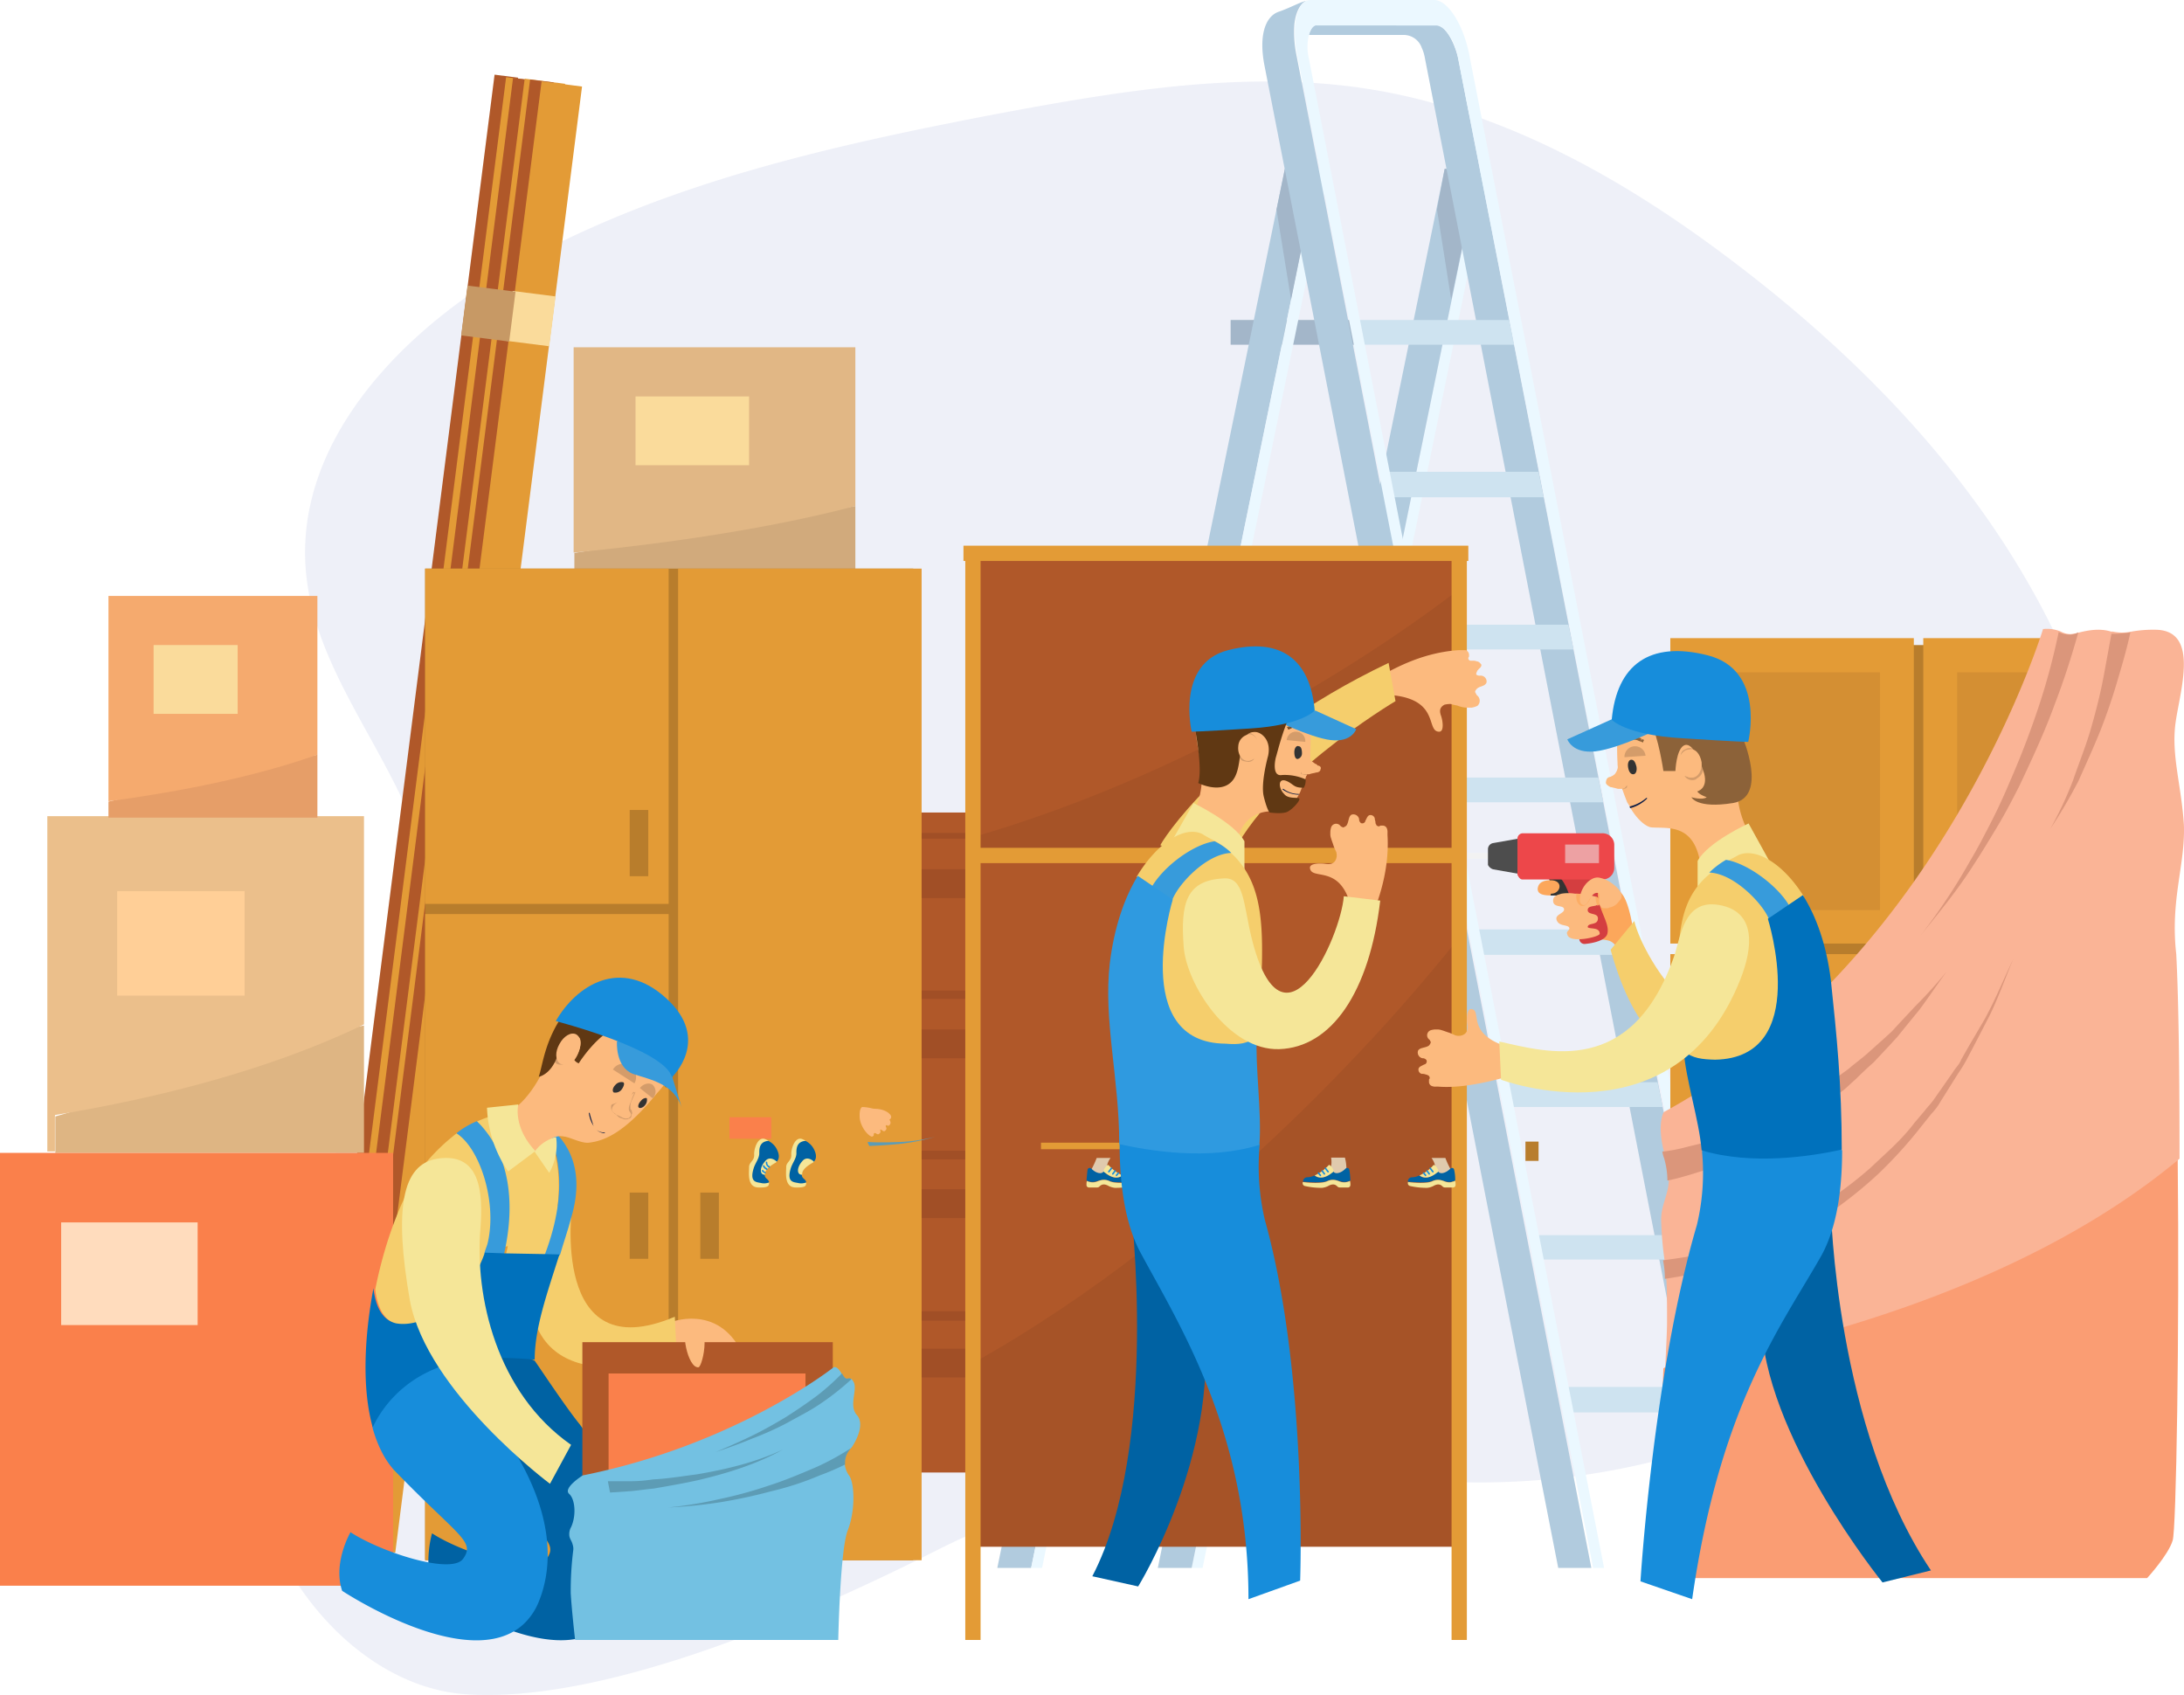 <svg xmlns="http://www.w3.org/2000/svg" xmlns:xlink="http://www.w3.org/1999/xlink" width="600.027" height="465.613" viewBox="0 0 600.027 465.613"><defs><linearGradient id="a" x1="-78.371" y1="-92.146" x2="-78.757" y2="-91.525" gradientUnits="objectBoundingBox"><stop offset="0" stop-color="#fca75b"/><stop offset="0.317" stop-color="#fcb16d"/><stop offset="0.667" stop-color="#fcb87a"/><stop offset="1" stop-color="#fcba7e"/></linearGradient></defs><path d="M258.1,425.5a207.743,207.743,0,0,1,120.6-20.1c108,14.2,180.5-57.4,195.2-94.4,16.8-43.1,11.4-93-8.4-135S512.8,99.5,475.7,71.5c-28.9-21.9-61.3-40.3-97-46.6-34.7-6.1-70.7,0-105.4,6.5C228.5,40,183.3,50.1,143.4,72,110.8,90,80,121.7,84.2,158.5c3.5,31.5,31.2,56.2,34.3,87.7,4,44.1-41,77.6-49.7,121.3-10,50.6,23.8,95.4,59,97.9,36.4,2.6,89.3-19.1,130.3-39.9" fill="#2846a6" opacity="0.08"/><rect width="174.9" height="172.8" transform="translate(184 225.5)" fill="#a14f26"/><rect width="176" height="41.7" transform="translate(183.5 274.4)" fill="#b05829"/><rect width="176" height="5.6" transform="translate(183.5 223.2)" fill="#b05829"/><rect width="176" height="41.7" transform="translate(183.5 318.5)" fill="#b05829"/><rect width="12.8" height="27.5" transform="translate(197.3 393.6)" fill="#a14f26"/><rect width="12.8" height="27.5" transform="translate(333 393.4)" fill="#a14f26"/><rect width="176" height="41.7" transform="translate(183.5 362.8)" fill="#b05829"/><rect width="42.2" height="7.9" transform="translate(250.2 282.8)" fill="#a14f26"/><rect width="176" height="41.7" transform="translate(183.5 230.4)" fill="#b05829"/><rect width="42.2" height="7.9" transform="translate(250.2 238.8)" fill="#a14f26"/><rect width="42.2" height="7.9" transform="translate(250.4 326.7)" fill="#a14f26"/><rect width="42.2" height="7.9" transform="translate(250.4 370.5)" fill="#a14f26"/><rect width="406" height="6.5" transform="translate(84.563 423.258) rotate(-82.739)" fill="#b05829"/><rect width="406" height="11.2" transform="translate(87.734 423.947) rotate(-82.739)" fill="#e39b36"/><rect width="406" height="6.5" transform="translate(89.644 424.127) rotate(-82.739)" fill="#b05829"/><rect width="406" height="11.2" transform="translate(92.837 424.353) rotate(-82.739)" fill="#e39b36"/><rect width="406" height="6.5" transform="translate(94.322 424.588) rotate(-82.739)" fill="#b05829"/><rect width="406" height="11.2" transform="translate(97.482 425.102) rotate(-82.739)" fill="#e39b36"/><rect width="13.8" height="11.9" transform="translate(139.098 93.615) rotate(-82.739)" fill="#fadb9b"/><rect width="13.8" height="13.3" transform="translate(126.698 92.141) rotate(-82.739)" fill="#c79965"/><rect width="13.8" height="11.9" transform="translate(105.299 360.372) rotate(-82.739)" fill="#fadb9b"/><rect width="13.8" height="13.3" transform="translate(92.845 358.79) rotate(-82.739)" fill="#c79965"/><path d="M235,139v17.3H157.8v-4.4C167,150.4,202.4,144.8,235,139Z" fill="#d1aa7c"/><path d="M235,95.4V139c-30.8,8.2-68.1,11.9-77.4,12.8V95.4Z" fill="#e1b785"/><rect width="31.2" height="18.9" transform="translate(174.6 108.9)" fill="#fadb9b"/><rect width="34.3" height="6.8" transform="translate(338.1 87.9)" fill="#a3b6c9"/><path d="M406.2,46.4,327.4,430.7h3L409.2,46.4Z" fill="#ebf8ff"/><path d="M362.1,46.4l-2.8,13.3-4.6,22.6L283.3,430.7H274L350.7,57.6,353,46.4Z" fill="#b1cbde"/><path d="M396.9,46.4,318.1,430.7h9.3L406.2,46.4Z" fill="#b1cbde"/><path d="M333.4,372.8H296.6a4.97,4.97,0,0,1-.2,1.6c-.2.9-.2,1.9-.5,3h37.5a2.262,2.262,0,0,0,2.3-2.3A2.653,2.653,0,0,0,333.4,372.8Z" fill="#cee3f0"/><path d="M362.1,46.4,283.3,430.7h3L365.2,46.4Z" fill="#ebf8ff"/><path d="M359.3,59.7l-4.6,22.6-4-24.7L353,46.4h4.2Z" fill="#a3b6c9"/><path d="M403.4,59.7l-4.7,22.6-3.9-24.7,2.1-11.2h4.4Z" fill="#a3b6c9"/><path d="M360,0c-2.3,0-4,2.8-4.4,6.8a31.356,31.356,0,0,0,.5,7.9l81.1,416h-9.1L347.4,18c-1.6-8.2.2-13.3,3.7-14.7C354.7,2.1,357.7.2,360,0Z" fill="#b1cbde"/><path d="M481.5,430.7h-9.1L391.5,16.1a11.79,11.79,0,0,0-.9-3,5.264,5.264,0,0,0-4.9-3.5H359.6c.5-1.6,1.2-2.8,2.3-2.8h32.6c2.3,0,4.9,4.2,6.1,9.1Z" fill="#b1cbde"/><path d="M416,94.7H374.2l-1.4-6.8h41.8Z" fill="#cee3f0"/><path d="M382.4,136.6l-1.4-7h41.7l1.4,7Z" fill="#cee3f0"/><path d="M390.6,178.4l-1.4-6.8h41.7l1.4,6.8Z" fill="#cee3f0"/><path d="M398.7,220.4l-1.4-6.8h41.8l1.4,6.8Z" fill="#cee3f0"/><path d="M406.9,262.3l-1.4-7h41.7l1.4,7Z" fill="#cee3f0"/><path d="M415.1,304.1l-1.4-6.8h41.7l1.4,6.8Z" fill="#cee3f0"/><path d="M423.2,346l-1.4-6.7h42L465,346Z" fill="#cee3f0"/><path d="M473.1,388H431.4l-1.4-7h41.9Z" fill="#cee3f0"/><path d="M359.6,9.6a14.123,14.123,0,0,0,0,6.5l81.1,414.6h-3l-81.4-416a31.356,31.356,0,0,1-.5-7.9c.5-4.2,1.9-6.8,4.4-6.8H394c3.7,0,7.9,6.5,9.6,14.7l81.4,416h-3L400.6,16.1c-.9-5.1-3.7-9.1-6.1-9.1H361.9C361,6.8,360,7.9,359.6,9.6Z" fill="#ebf8ff"/><rect width="3.6" height="5.3" transform="translate(419.1 313.6)" fill="#b87d2c"/><rect width="3.6" height="5.3" transform="translate(372.1 313.6)" fill="#b87d2c"/><rect width="131.7" height="245.1" transform="translate(461.2 177.2)" fill="#b87d2c"/><rect width="66.9" height="83.9" transform="translate(458.9 175.3)" fill="#e39b36"/><rect width="48.3" height="65.3" transform="translate(468.2 184.7)" fill="#d48f33"/><rect width="66.9" height="162.1" transform="translate(458.9 262.1)" fill="#e39b36"/><rect width="48.3" height="143.4" transform="translate(468.2 271.4)" fill="#d48f33"/><rect width="66.9" height="248.8" transform="translate(528.4 175.3)" fill="#e39b36"/><rect width="48.3" height="230.1" transform="translate(537.7 184.7)" fill="#d48f33"/><path d="M596.9,423.2c-1.2,4-7,10.3-7,10.3H465.2s-2.8-2.8-7-7.9c-3.3-4-1.9-30.8-1.2-49.7,26.1-18.4,90.9-38,141.3-57.6C598.8,366.1,597.9,420.7,596.9,423.2Z" fill="#fa9d73"/><path d="M597.9,262.1c.7,13.5.9,34.3.9,56.2-45.2,37.8-111.5,52.7-141.3,57.6.2-5.1.5-9.6.5-12.8,0-4.7,0-8.6-.2-11.9a25.148,25.148,0,0,0-.5-5.1,92.906,92.906,0,0,1-.9-10.5c-.2-4.4,1.9-7,2.1-11.4h0a21.864,21.864,0,0,0-.9-6.1,8.976,8.976,0,0,1-.5-1.9c-1.9-7.7,0-10.7,0-10.7,76.5-41.7,104.2-132.7,104.2-132.7a9.971,9.971,0,0,1,4.9.7,5.646,5.646,0,0,0,2.6.7,13.781,13.781,0,0,0,2.6-.5h0c2.1-.5,5.4-1.2,8.6-.2h.5a12.388,12.388,0,0,0,5.1,0,34.035,34.035,0,0,1,7-.5c11.7.5,6.3,16.8,5.1,25.6-1.2,8.9,1.6,17,2.3,28C600.4,237.6,596.2,247.2,597.9,262.1Z" fill="#fab496"/><path d="M571,173.7c-1.9,6.8-4,13.3-6.5,19.8-2.8,7.7-6.3,15.2-9.8,22.6-1.9,3.7-3.7,7.2-5.8,10.7s-4.2,7-6.5,10.5c-4.4,7-9.6,13.3-14.7,19.6a162.576,162.576,0,0,0,13.5-20.3c2.1-3.5,4-7.2,5.8-10.7,1.9-3.7,3.5-7.2,5.1-11a238.185,238.185,0,0,0,8.6-22.6,184.076,184.076,0,0,0,4.9-18.7,5.646,5.646,0,0,0,2.6.7A4.612,4.612,0,0,0,571,173.7Z" fill="#db967b"/><path d="M534.9,266.8c-2.6,3.5-4.9,7-7.5,10.5l-4,4.9-2.1,2.6-2.1,2.3-4.4,4.7c-1.6,1.4-3.3,3-4.7,4.4l-2.3,2.1a19.735,19.735,0,0,1-2.6,2.1,49.923,49.923,0,0,1-5.1,4,136.316,136.316,0,0,1-22.4,13.3c-2.1.9-4,1.9-6.1,2.6-2.1.9-4.2,1.4-6.3,2.1-2.3.7-4.7,1.4-7.2,1.9a21.864,21.864,0,0,0-.9-6.1,8.976,8.976,0,0,1-.5-1.9h.5a43.822,43.822,0,0,0,6.1-1.2c1.9-.5,4-.9,6.1-1.6a56.179,56.179,0,0,0,5.8-1.9,131.548,131.548,0,0,0,22.4-10.7c1.9-1.2,3.5-2.3,5.1-3.5a12.42,12.42,0,0,0,2.6-1.9l2.6-1.9c1.6-1.4,3.3-2.6,4.9-4l4.7-4.2,2.3-2.1,2.1-2.3,4.4-4.7A127.155,127.155,0,0,0,534.9,266.8Z" fill="#db967b"/><path d="M553.1,263.5c-2.3,5.4-4.2,11-6.8,16.1l-4,7.7-2.1,4a39.9,39.9,0,0,1-2.3,3.7l-4.7,7.5a17.666,17.666,0,0,1-2.6,3.5l-2.8,3.5a122.365,122.365,0,0,1-11.9,13.1,118.764,118.764,0,0,1-29.1,19.8,100.092,100.092,0,0,1-29.4,8.9,25.148,25.148,0,0,0-.5-5.1c4-.5,8.2-1.2,11.9-1.9,2.8-.7,5.6-1.4,8.2-2.3l4-1.4c1.4-.5,2.6-1.2,4-1.6a107.627,107.627,0,0,0,28.9-18.2c4.2-4,8.6-7.7,12.1-12.4l2.8-3.3c.9-1.2,1.9-2.1,2.8-3.5l4.9-7c.7-1.2,1.9-2.3,2.3-3.5l2.1-3.7,4.4-7.5C548.4,274.2,550.5,268.9,553.1,263.5Z" fill="#db967b"/><path d="M585.3,173.7c-.9,4.2-2.1,8.4-3.3,12.4-1.4,4.9-3,9.6-4.9,14.5-1.9,4.7-4,9.3-6.1,14a144.666,144.666,0,0,1-7.7,13.1,103.035,103.035,0,0,0,6.3-13.5c1.6-4.7,3.5-9.3,4.9-14.2s2.6-9.6,3.5-14.5c.7-3.7,1.4-7.7,2.1-11.4A27.475,27.475,0,0,0,585.3,173.7Z" fill="#db967b"/><rect width="3.6" height="5.8" transform="translate(272.4 315.4)" fill="#b87d2c"/><rect width="3.6" height="5.8" transform="translate(225.5 315.4)" fill="#b87d2c"/><rect width="134.1" height="272.4" transform="translate(116.8 156.2)" fill="#b87d2c"/><rect width="66.9" height="92.1" transform="translate(116.8 156.2)" fill="#e39b36"/><rect width="66.9" height="177.4" transform="translate(116.8 251.1)" fill="#e39b36"/><rect width="66.9" height="272.4" transform="translate(186.3 156.2)" fill="#e39b36"/><rect width="5.1" height="18.2" transform="translate(173 222.5)" fill="#b87d2c"/><rect width="5.1" height="18.2" transform="translate(173 327.6)" fill="#b87d2c"/><rect width="5.1" height="18.2" transform="translate(192.4 327.6)" fill="#b87d2c"/><path d="M100,281.7v35H15.2v-10C56.2,294.7,84.4,284.7,100,281.7Z" fill="#deb583"/><path d="M100,224.3v57.1c-13.3,6.5-40.8,17.7-84.9,24.9v10H13V224.2h87Z" fill="#ebbf8b"/><rect width="35" height="28.7" transform="translate(32.2 244.8)" fill="#ffcf97"/><path d="M87.2,207.3v17.3H29.8v-4.4C36.6,218.5,63,213.1,87.2,207.3Z" fill="#e69e68"/><path d="M87.2,163.7v43.6c-22.9,8.2-50.6,11.9-57.4,12.8V163.7H87.2Z" fill="#f5aa6e"/><rect width="23.1" height="18.9" transform="translate(42.2 177.2)" fill="#fadb9b"/><rect width="108" height="118.9" transform="translate(0 316.7)" fill="#fa804b"/><rect width="37.5" height="28.2" transform="translate(16.8 335.8)" fill="#ffdcbd"/><rect width="11.5" height="5.9" transform="translate(200.4 306.9)" fill="#fa804b"/><path d="M400.6,162.3v73.2H267.2v-5.4C303.8,195.2,365.2,164.9,400.6,162.3Z" fill="#a65327"/><path d="M400.6,235.5v22.4c-11.4,37.5-61.8,102.8-133.4,116.6v-139Z" fill="#b05829"/><path d="M400.6,257.9v167H267.2V374.5C334.6,336.9,385.9,276.5,400.6,257.9Z" fill="#a65327"/><path d="M400.6,151.6v10.5c-17,13.1-68.1,49-133.4,67.9V151.7H400.6Z" fill="#b05829"/><rect width="132.9" height="4.2" transform="translate(267.5 232.9)" fill="#e39b36"/><rect width="138.7" height="4.2" transform="translate(264.7 149.9)" fill="#e39b36"/><rect width="57.3" height="1.8" transform="translate(286 313.9)" fill="#e39b36"/><rect width="4.2" height="296.8" transform="translate(398.8 153.7)" fill="#e39b36"/><rect width="4.2" height="296.8" transform="translate(265.2 153.7)" fill="#e39b36"/><path d="M380.5,184.9c.5.2,8.9-5.6,20.3-6.3h1.9a1.4,1.4,0,0,1,.9,1.2v.5c0,.2-.2.2-.2.5a.679.679,0,0,0,.7.7h.5a2.537,2.537,0,0,1,1.2.2c.5,0,.9.5,1.2.9,0,.7-.5.9-.9,1.4l-.2.2c-.2.5-.5.9-.2,1.2a1.486,1.486,0,0,0,.9.2h.2a1.61,1.61,0,0,1,1.6,1.9c-.5,1.2-2.1.9-2.8,1.9-.2.2-.5.7-.2.9,0,.2.2.2.2.5l.5.5a1.87,1.87,0,0,1-.2,2.6,5.818,5.818,0,0,1-1.6.5h-1.4a7.364,7.364,0,0,1-2.3-.5c-.5-.2-1.2-.2-1.9-.5a6.154,6.154,0,0,0-1.9.2c-1.2.7-1.4,1.6-.9,3s.9,4.4-.5,4.4c-3.7,0,.2-8.6-12.6-10C381.2,191,380.5,184.9,380.5,184.9Z" fill="#fcba7e"/><path d="M381.5,182.1l1.9,10.5S345.6,215,337,238.3l-18.2-6.1C318.5,232.2,335.5,204,381.5,182.1Z" fill="#f5ce6c"/><path d="M299.6,321.7a25.634,25.634,0,0,0,1.7-3.6h3.8s-1.8,2.4-.5,3.6C304.5,321.7,301.6,323.5,299.6,321.7Z" fill="#e0caad"/><path d="M298.5,324.3a3.6,3.6,0,0,0,2.4.3c.8-.1,2.1-1,3.9-.2,1.5.7,5.3.3,6.7.2v-.2a1.164,1.164,0,0,0-1.1-1,4.465,4.465,0,0,1-2-.5c-.8.6-2.5,1.3-5.2-1.1-.5.8-2,.6-3.4-.8a.6.6,0,0,0-1,.3C298.7,321.9,298.6,323.2,298.5,324.3Z" fill="#0062a3"/><path d="M303.2,321.8c2.7,2.4,4.4,1.7,5.2,1.1a11.588,11.588,0,0,1-3.8-2.8c-.1-.1-.2-.1-.4,0a3.366,3.366,0,0,0-1,1.5C303.3,321.6,303.2,321.7,303.2,321.8Z" fill="#f5e698"/><path d="M298.5,325.5a.669.669,0,0,0,.6.7h2.3a.908.908,0,0,0,.7-.3c.4-.4,1.1-.9,2.5-.1a4.8,4.8,0,0,0,1.7.5,20.316,20.316,0,0,0,4.7-.5.779.779,0,0,0,.6-.9v-.2c-1.4.2-5.2.5-6.7-.2-1.8-.9-3.1,0-3.9.2a3.554,3.554,0,0,1-2.4-.3A4.483,4.483,0,0,0,298.5,325.5Z" fill="#f5e698"/><path d="M306.7,323.1c.1,0,.1,0,.2-.1l.5-.6a.212.212,0,0,0-.3-.3l-.5.6a.187.187,0,0,0,0,.3A.1.1,0,0,0,306.7,323.1Z" fill="#178ddb"/><path d="M305.7,322.7c.1,0,.1,0,.2-.1l.6-.8a.212.212,0,0,0-.3-.3l-.6.8a.187.187,0,0,0,0,.3A.1.1,0,0,0,305.7,322.7Z" fill="#178ddb"/><path d="M304.6,322.1c.1,0,.1,0,.2-.1l.7-.9a.212.212,0,0,0-.3-.3l-.7.9a.187.187,0,0,0,0,.3Z" fill="#178ddb"/><path d="M319.1,321.7a12.265,12.265,0,0,1,.4-3.7h3.8s-.5,2.5.7,3.7C324.1,321.7,321.2,323.5,319.1,321.7Z" fill="#e0caad"/><path d="M318.1,324.3a3.6,3.6,0,0,0,2.4.3c.8-.1,2.1-1,3.9-.2,1.5.7,5.3.3,6.7.2v-.2a1.164,1.164,0,0,0-1.1-1,4.465,4.465,0,0,1-2-.5c-.8.6-2.5,1.3-5.2-1.1-.5.8-2,.6-3.4-.8a.6.6,0,0,0-1,.3A20.032,20.032,0,0,0,318.1,324.3Z" fill="#0062a3"/><path d="M322.7,321.8c2.7,2.4,4.4,1.7,5.2,1.1a11.588,11.588,0,0,1-3.8-2.8c-.1-.1-.2-.1-.4,0a3.366,3.366,0,0,0-1,1.5C322.8,321.6,322.8,321.7,322.7,321.8Z" fill="#f5e698"/><path d="M318.1,325.5a.669.669,0,0,0,.6.7H321a.908.908,0,0,0,.7-.3c.4-.4,1.1-.9,2.5-.1a4.8,4.8,0,0,0,1.7.5,20.316,20.316,0,0,0,4.7-.5.779.779,0,0,0,.6-.9v-.2c-1.4.2-5.2.5-6.7-.2-1.8-.9-3.1,0-3.9.2a3.554,3.554,0,0,1-2.4-.3A4.483,4.483,0,0,0,318.1,325.5Z" fill="#f5e698"/><path d="M326.3,323.1c.1,0,.1,0,.2-.1l.5-.6a.212.212,0,1,0-.3-.3l-.5.6a.187.187,0,0,0,0,.3C326.2,323.1,326.2,323.1,326.3,323.1Z" fill="#178ddb"/><path d="M325.2,322.7c.1,0,.1,0,.2-.1l.6-.8a.212.212,0,0,0-.3-.3l-.6.8a.187.187,0,0,0,0,.3Z" fill="#178ddb"/><path d="M324.2,322.1c.1,0,.1,0,.2-.1l.7-.9a.212.212,0,0,0-.3-.3l-.7.9a.187.187,0,0,0,0,.3C324.1,322.1,324.1,322.1,324.2,322.1Z" fill="#178ddb"/><path d="M310.6,330.9s8.2,66.2-10.5,102.1l12.6,2.8s22.2-35.9,18-71.8C326.9,329.2,310.6,330.9,310.6,330.9Z" fill="#0062a3"/><path d="M357.2,434.2,343,439.3c0-45.9-19.1-75.5-29.6-95.1-4.2-7.7-5.8-18.4-5.8-30.1,9.1-7.7,25.6-7.2,38.5.2a64.454,64.454,0,0,0,1.4,20.8C359.3,377.3,357.2,434.2,357.2,434.2Z" fill="#178ddb"/><path d="M360,206.6v.7a4.145,4.145,0,0,1-.2,1.6c-.2,1.4-.5,2.6-.7,3.7,0,.2,0,.5-.2.5a29.284,29.284,0,0,1-1.4,3.7,6.119,6.119,0,0,1-.5,1.2c-1.9,3.7-4.2,5.4-5.4,5.1-2.1-.5-10.5-1.2-12.1,9.6-1.6,10.7-11.9-8.6-11.9-8.6a23.992,23.992,0,0,0,2.1-15.9c-2.1-9.1-2.6-20.5,3.5-24.3,6.1-3.7,14.9-3.5,20.5.9C356.5,187.5,360.7,191.9,360,206.6Z" fill="#fcba7e"/><path d="M358.6,212.4h.5c0,.2,0,.5-.2.5a1.826,1.826,0,0,1-.9-.2h-.4l-.2-.2V212c0,.2.2.2.2.5l.2.2h0C358.4,212.4,358.4,212.4,358.6,212.4Z" fill="#d49c6a"/><path d="M362.8,211.3c0,.5-.5.9-1.2.9-.5.2-1.2.2-1.9.5h-.9a1.486,1.486,0,0,1-.9-.2c-.2-.2-.5-.5-.5-.7a1.486,1.486,0,0,1,.2-.9l1.9-5.8v2.1c.2.7.2,1.4.9,1.9.2.2.7.5.9.7a1.035,1.035,0,0,1,.7.5C362.6,210.3,363.1,210.8,362.8,211.3Z" fill="#fcba7e"/><path d="M355.6,206.6c0,.9.2,1.9.9,1.9a1.567,1.567,0,0,0,1.2-1.6c0-.9-.2-1.9-.9-1.9C356.3,204.7,355.6,205.4,355.6,206.6Z" fill="#333"/><path d="M358.6,203.8a2.562,2.562,0,1,0-5.1-.5Z" fill="#d49c6a"/><path d="M358.9,199.1h-.2a2.255,2.255,0,0,0-.2.7v-.7h-.2a.781.781,0,0,0-.2.5v-.5h-1.2a1.23,1.23,0,0,1-.2.5v-.5h-.5c-.5,0-.7.2-1.2.2v0h-.2c-.2,0-.5.2-.7.2v.5c0-.2-.2-.2-.2-.5l-.2.2s-.2.2,0,.2l.2.5h.2c.2-.2.7-.2.9-.5a2.973,2.973,0,0,1,1.2-.2,8.954,8.954,0,0,1,2.3.2h.2l.2-.8Z" fill="#754c24"/><path d="M361.4,195.2l11.2,5.1s-1.2,3.7-7,3-16.6-6.1-16.6-6.1Z" fill="#379bdb"/><path d="M345.3,203.3a2.407,2.407,0,0,0-1.2-1.6,2.011,2.011,0,0,0-2.1-.2,3.252,3.252,0,0,0-1.6,1.2,2.64,2.64,0,0,0-.7,1.9,4.414,4.414,0,0,0,1.2,4,1.346,1.346,0,0,0,.9.5,9.681,9.681,0,0,0,1.2.2,1.987,1.987,0,0,0,1.6-.9,5.818,5.818,0,0,1-1.6.5,1.891,1.891,0,0,1-1.4-.7,3.446,3.446,0,0,1-.7-3,3.4,3.4,0,0,1,1.6-2.6,1.708,1.708,0,0,1,1.4,0C344.4,202.4,344.9,202.9,345.3,203.3Z" fill="#d49c6a"/><path d="M354,214.8c1.6.9,1.6,1.6,4.2,1.6a3.937,3.937,0,0,0,.5-2.3,14.088,14.088,0,0,0-6.5-1.2c-2.8.5-1.9-4.2-1.6-5.1.2-.5,2.8-11.4,5.6-14,2.8-2.8-29.1.5-29.1.5s3.7,15.6,2.1,20.8c0,0,6.5,3.3,9.6-.9s.5-13.5,6.3-13.1c1.6.2,4.2,2.3,3.3,6.5,0,0-2.1,7.5-1.2,11.2s1.6,4.4,1.6,4.4,3.5.5,4.9-.2,3.3-2.8,3.3-3.5-3,.2-4.2-1.4C351.2,216.6,350.9,213.1,354,214.8Z" fill="#603813"/><path d="M327.4,201s-4.4-18.7,10-22.4c14.5-3.7,22.6,2.6,23.8,16.6,0,0-3.5,4-17.5,4.9S327.4,201,327.4,201Z" fill="#178ddb"/><path d="M321.8,231.3l6.1-10.7s11.2,5.4,14,10.5v11.7Z" fill="#f5e698"/><path d="M346.7,264.7c-.2,6.1-.9,12.8-1.4,20.1-2.3,2.1-5.4,4.4-8.9,4.2-18.2-1.6-24.3-19.4-14.5-41.5h0l-6.1-2.3-3.5-4.4c5.8-9.6,13.3-14,18-11.7a30.1,30.1,0,0,0,3.5,1.9,18.757,18.757,0,0,1,4.4,3.3C345.8,241.3,347,250.9,346.7,264.7Z" fill="#f5ce6c"/><path d="M338.3,234.3c-6.8.2-14.7,8.6-16.3,13.1h0c-.7,2.1-1.2,3.5-1.2,3.5l-6.3-2.1a13.4,13.4,0,0,1,1.2-3.7c2.6-6.1,11.7-13.1,18-14A18.6,18.6,0,0,1,338.3,234.3Z" fill="#379bdb"/><path d="M345.3,284.7c-.5,7.9,1.4,21.2.7,29.8-14,4.4-30.3,1.6-38.5-.2,0-18.2-4.4-34-2.6-49.7,1.2-9.8,4-18,7.7-24l9.6,6.5s-12.1,39.4,14.5,39.6C340.2,287,342.8,286.8,345.3,284.7Z" fill="#2f9ae0"/><path d="M377.5,250.4c-.2-.2,4.4-9.6,3.7-21v-.7a2.537,2.537,0,0,0-.2-1.2,1.213,1.213,0,0,0-1.2-.7h-.5c-.2,0-.2.2-.5.2-.2,0-.7-.2-.7-.5a.765.765,0,0,1-.2-.5c0-.5-.2-.7-.2-1.2a1.2,1.2,0,0,0-1.2-.9c-.7,0-.9.7-1.2,1.2,0,.2-.2.2-.2.5a.883.883,0,0,1-1.2.5,1.346,1.346,0,0,1-.5-.9V225a1.6,1.6,0,0,0-2.1-1.2c-.9.5-.7,2.1-1.4,3a2.044,2.044,0,0,1-.9.5c-.2,0-.2-.2-.5-.2l-.5-.5a1.464,1.464,0,0,0-2.3.7,4.678,4.678,0,0,0-.2,1.6,3.4,3.4,0,0,0,.2,1.4c.2.7.5,1.4.7,2.1.2.5.5,1.2.7,1.6a3.083,3.083,0,0,1,0,1.9c-.5,1.4-1.6,1.6-3,1.4s-4.4-.2-4.2,1.2c.5,3.5,8.6-1.4,11.4,11.2C371.5,250.4,377.5,250.4,377.5,250.4Z" fill="#fcba7e"/><path d="M336.2,241.3c-10.3.5-11.9,6.8-11,18.7.7,10.3,12.4,28.7,26.3,28.2,14.2-.5,24.7-15.4,27.7-40.8l-10-1.2c-.9,11.4-16.8,46.4-25.4,11.2C341.6,248.3,341.8,240.9,336.2,241.3Z" fill="#f5e698"/><path d="M340.2,205c-.2,1.9.7,3.7,2.3,4,1.6.2,3-1.2,3.3-3.3.2-1.9-.7-3.7-2.3-4A3.466,3.466,0,0,0,340.2,205Z" fill="#fcba7e"/><path d="M398.8,321.7a25.634,25.634,0,0,1-1.7-3.6h-3.8s1.8,2.4.5,3.6C393.9,321.7,396.8,323.5,398.8,321.7Z" fill="#e0caad"/><path d="M399.8,324.3a3.6,3.6,0,0,1-2.4.3c-.8-.1-2.1-1-3.9-.2-1.5.7-5.3.3-6.7.2v-.2a1.164,1.164,0,0,1,1.1-1,4.465,4.465,0,0,0,2-.5c.8.6,2.5,1.3,5.2-1.1.5.8,2,.6,3.4-.8a.6.6,0,0,1,1,.3A12.057,12.057,0,0,1,399.8,324.3Z" fill="#0062a3"/><path d="M395.2,321.8c-2.7,2.4-4.4,1.7-5.2,1.1a11.588,11.588,0,0,0,3.8-2.8c.1-.1.2-.1.4,0a3.366,3.366,0,0,1,1,1.5C395.1,321.6,395.2,321.7,395.2,321.8Z" fill="#f5e698"/><path d="M399.9,325.5a.669.669,0,0,1-.6.7H397a.908.908,0,0,1-.7-.3c-.4-.4-1.1-.9-2.5-.1a4.8,4.8,0,0,1-1.7.5,20.316,20.316,0,0,1-4.7-.5.779.779,0,0,1-.6-.9v-.2c1.4.2,5.2.5,6.7-.2,1.8-.9,3.1,0,3.9.2a3.554,3.554,0,0,0,2.4-.3A4.483,4.483,0,0,1,399.9,325.5Z" fill="#f5e698"/><path d="M391.7,323.1c-.1,0-.1,0-.2-.1l-.5-.6a.212.212,0,1,1,.3-.3l.5.6a.187.187,0,0,1,0,.3Z" fill="#178ddb"/><path d="M392.7,322.7c-.1,0-.1,0-.2-.1l-.6-.8a.212.212,0,0,1,.3-.3l.6.8a.187.187,0,0,1,0,.3A.1.1,0,0,1,392.7,322.7Z" fill="#178ddb"/><path d="M393.7,322.1c-.1,0-.1,0-.2-.1l-.7-.9a.212.212,0,1,1,.3-.3l.7.9a.187.187,0,0,1,0,.3C393.8,322.1,393.8,322.1,393.7,322.1Z" fill="#178ddb"/><path d="M369.9,321.7a12.265,12.265,0,0,0-.4-3.7h-3.8s.5,2.5-.7,3.7C365,321.7,367.9,323.5,369.9,321.7Z" fill="#e0caad"/><path d="M371,324.3a3.6,3.6,0,0,1-2.4.3c-.8-.1-2.1-1-3.9-.2-1.5.7-5.3.3-6.7.2v-.2a1.164,1.164,0,0,1,1.1-1,4.465,4.465,0,0,0,2-.5c.8.6,2.5,1.3,5.2-1.1.5.8,2,.6,3.4-.8a.6.6,0,0,1,1,.3A20.036,20.036,0,0,1,371,324.3Z" fill="#0062a3"/><path d="M366.4,321.8c-2.7,2.4-4.4,1.7-5.2,1.1a11.588,11.588,0,0,0,3.8-2.8c.1-.1.2-.1.4,0a3.366,3.366,0,0,1,1,1.5C366.3,321.6,366.3,321.7,366.4,321.8Z" fill="#f5e698"/><path d="M371,325.5a.669.669,0,0,1-.6.7h-2.3a.908.908,0,0,1-.7-.3c-.4-.4-1.1-.9-2.5-.1a4.8,4.8,0,0,1-1.7.5,20.316,20.316,0,0,1-4.7-.5.779.779,0,0,1-.6-.9v-.2c1.4.2,5.2.5,6.7-.2,1.8-.9,3.1,0,3.9.2a3.554,3.554,0,0,0,2.4-.3A4.483,4.483,0,0,1,371,325.5Z" fill="#f5e698"/><path d="M362.8,323.1c-.1,0-.1,0-.2-.1l-.5-.6a.212.212,0,0,1,.3-.3l.5.6a.187.187,0,0,1,0,.3C362.9,323.1,362.9,323.1,362.8,323.1Z" fill="#178ddb"/><path d="M363.9,322.7c-.1,0-.1,0-.2-.1l-.6-.8a.212.212,0,0,1,.3-.3l.6.8a.187.187,0,0,1,0,.3Z" fill="#178ddb"/><path d="M364.9,322.1c-.1,0-.1,0-.2-.1l-.7-.9a.212.212,0,0,1,.3-.3l.7.9a.187.187,0,0,1,0,.3C365,322.1,365,322.1,364.9,322.1Z" fill="#178ddb"/><path d="M503,331.8s1.2,60.4,27.5,99.6l-13.3,3.3s-33.1-40.8-33.3-72.5C483.6,328.3,503,331.8,503,331.8Z" fill="#0062a3"/><path d="M450.7,434.4l14.2,4.9c7.7-53.6,24.7-75.3,35.4-94.2,4.2-7.5,5.8-17.7,5.8-29.1-9.1-7.5-25.6-7.2-38.5.2a61.453,61.453,0,0,1-1.4,20.3C454.2,377.3,450.7,434.4,450.7,434.4Z" fill="#178ddb"/><path d="M480.3,228.5s-11.4,20.8-13.1,9.1c-1.6-11.4-8.9-10-13.3-10.3-1.4,0-4-1.9-6.1-5.6a6.348,6.348,0,0,0-.7-1.2c-.5-1.2-.9-2.3-1.4-3.7,0-.2,0-.5-.2-.5a20.181,20.181,0,0,1-.9-4.4c0-.7-.2-1.4-.2-2.1v-.2c-.9-15.6,3.7-20.3,7-23.1,6.1-4.9,15.9-5.1,22.6-1.2,6.8,4,6.1,16.1,3.7,25.9A26.56,26.56,0,0,0,480.3,228.5Z" fill="#fcba7e"/><path d="M447,215.7v.5a.2.2,0,0,1-.2.2l-.2.2h-.2a.952.952,0,0,1-.7.2c0-.2,0-.5-.2-.5h.9a.2.2,0,0,0,.2-.2Z" fill="#d49c6a"/><path d="M441.2,215c0,.5.7.9,1.2,1.2a15.984,15.984,0,0,1,2.1.5h.9a1.486,1.486,0,0,0,.9-.2c.2-.2.5-.5.5-.7a3.227,3.227,0,0,0-.2-1.2l-2.1-6.3v2.3a3.857,3.857,0,0,1-.9,2.1,4.2,4.2,0,0,1-1.2.7,1.382,1.382,0,0,0-.9.5A2.431,2.431,0,0,0,441.2,215Z" fill="#fcba7e"/><path d="M449.6,210.6c.2,1.2-.2,2.1-.9,2.1s-1.2-.7-1.4-1.9.2-2.1.9-2.1S449.3,209.4,449.6,210.6Z" fill="#333"/><path d="M446.3,208a2.909,2.909,0,0,1,5.8-.4Z" fill="#d49c6a"/><path d="M445.8,202.4h.2a2.255,2.255,0,0,1,.2.7v-.7h.5a2.255,2.255,0,0,1,.2.7v-.7h1.2a1.23,1.23,0,0,0,.2.5v-.5h.5c.5,0,.9.2,1.2.2v0h.2c.2,0,.5.2.7.2v.7c0-.2.2-.2.2-.5.2,0,.2.2.5.2,0,0,.2.2,0,.2l-.2.5s-.2.2-.2,0c-.2-.2-.7-.2-1.2-.5a3.4,3.4,0,0,0-1.4-.2,11.845,11.845,0,0,0-2.6.2.2.2,0,0,1-.2-.2l-.2-1.2C445.6,202.6,445.6,202.6,445.8,202.4Z" fill="#8c6239"/><path d="M443,197.5l-12.4,5.6s1.4,4,7.7,3.3,18.2-6.5,18.2-6.5Z" fill="#379bdb"/><path d="M461.7,207.5c.2-.7.5-1.4,1.2-1.6a2.378,2.378,0,0,1,2.3-.2,3.654,3.654,0,0,1,1.9,1.4,6.352,6.352,0,0,1,.9,2.1c.2,1.4,0,3.3-1.2,4.2-.2.2-.7.5-.9.7a2.446,2.446,0,0,1-3.1-1,6.686,6.686,0,0,0,1.9.5,1.624,1.624,0,0,0,1.4-.9,4.2,4.2,0,0,0,.7-3.3,3.813,3.813,0,0,0-1.9-2.8,2.2,2.2,0,0,0-1.6,0C462.6,206.4,462.2,206.8,461.7,207.5Z" fill="#d49c6a"/><path d="M478.7,202.4s7.2,16.6-2.6,18.2c-10,1.6-11.4-1.6-11.4-1.6s3,.9,4.2,0c0,0-2.1-.7-2.6-1.6,0,0,3-.7,1.9-4.9-1.2-4.2-3.5-8.9-5.6-7.7s-2.3,7-2.3,7H457s-1.4-9.6-3.5-13.1C451.7,195.2,478.7,202.4,478.7,202.4Z" fill="#8c6239"/><path d="M480.3,203.8s4.9-19.8-11.2-23.8c-15.9-4-24.9,2.6-26.3,17.7,0,0,3.7,4.2,19.4,5.1C477.8,203.8,480.3,203.8,480.3,203.8Z" fill="#178ddb"/><path d="M486.2,236.7l-5.8-10.5s-11.2,5.1-14,10.3v11.2Z" fill="#f5e698"/><path d="M449.1,258.4s-1.2-11.7-4.2-13.5a29.282,29.282,0,0,0-3.7-1.4,3.9,3.9,0,0,0-1.6-.2c.2-.2.5-.2.9-.2a53.942,53.942,0,0,0-8.2-1.2c-2.6-.2-10,0-9.8,2.6.2,1.6,3,1.6,5.8,1.4a25.071,25.071,0,0,1,5.4.2l.2,3.3.5,8.9s5.4-.7,7.9.2c2.8,1.2,2.8,5.4,2.8,5.4Z" fill="#fca75b"/><rect width="7.5" height="1.6" transform="translate(403.2 234.3)" fill="#f2f2f2"/><path d="M410.2,238.8l7.9,1.4v-10l-7.9,1.4a1.71,1.71,0,0,0-1.4,1.6v4.4A2.441,2.441,0,0,0,410.2,238.8Z" fill="#4d4d4d"/><path d="M425.1,240.4a8.553,8.553,0,0,1,.9,5.6h5.8l-1.9-5.8Z" fill="#333"/><path d="M440.9,240.4s-2.1,1.4-1.9,5.8c.5,4.4,3.3,7.5,2.6,10.3-.5,1.9-4,2.6-6.1,2.8a1.424,1.424,0,0,1-1.6-1.4c-.7-4.2-2.6-15.9-6.3-17.5Z" fill="#d43e40"/><path d="M418.3,241.6h21.9a3.206,3.206,0,0,0,3.3-3.3v-6.1a3.206,3.206,0,0,0-3.3-3.3H418.3a1.506,1.506,0,0,0-1.4,1.4v10C417.2,240.9,417.6,241.6,418.3,241.6Z" fill="#ed474a"/><rect width="9.3" height="5.1" transform="translate(430 232)" fill="#eda1a3"/><path d="M439.5,256.5c0,.9-8.4,2.8-8.9.2-.5-.9.9-1.2.5-1.9-.5-.9-3-.2-3.5-2.3-.2-1.4,2.3-1.6,2.1-2.8s-3-.2-3-2.3c0-1.4,1.4-1.6,2.3-1.9a11.368,11.368,0,0,1,3.7,0,20.429,20.429,0,0,1,4.4.5c.2,0,.7.2.9.2.7.2,1.2.5,1.2,1.2,0,.9-.2,1.2-.9,1.4-.9.2-2.1.2-2.1,1.2,0,1.4,2.6.7,2.8,2.1.2,2.3-2.8,1.2-2.8,2.6C436.7,255.3,439.5,254.6,439.5,256.5Z" fill="#fcba7e"/><path d="M438.4,246.2a4.848,4.848,0,0,0,.5,2.6,1.287,1.287,0,0,0,.9-1.4C439.5,246.7,438.8,246.5,438.4,246.2Z" fill="#fcad65"/><path d="M437.4,246a1.346,1.346,0,0,0-.5.9c-.5.9-1.2,2.3-2.6,1.9-.9-.5-1.4-1.6-1.2-3.3A25.452,25.452,0,0,1,437.4,246Z" fill="#fcad65"/><path d="M440,249.3c.2.2.7.2,1.4.2a.952.952,0,0,0,.7-.2,3.78,3.78,0,0,0,2.6-1.6c.9-.9,1.9-2.3-1.9-5.1a8.344,8.344,0,0,0-3-1.4,3,3,0,0,0-2.3.2c-3.3,1.6-4.4,6.8-2.6,7.2,1.6.5,1.9-3.7,4.2-3.3.7.2-.2,2.8.7,3.7l.2.3Z" fill="url(#a)"/><path d="M422.5,244.1s-.2-2.3,3.5-2.3,2.8,3.7.2,3.7C423.7,245.8,422.7,245.3,422.5,244.1Z" fill="#fca75b"/><path d="M482.4,244.6c10.3-.9,12.6,4.9,13.5,17,.7,10.3-7.7,28.4-21.7,29.8-14.2,1.4-24.9-6.1-31.7-30.5L449,253c2.6,11.2,24,43.4,28,8.6C478.2,252.3,476.8,245.1,482.4,244.6Z" fill="#f5ce6c"/><path d="M461.2,269.3c.2,5.8.9,12.4,1.4,19.6,2.3,2.1,5.4,4.4,8.9,4,18.2-1.6,24.3-18.9,14.5-40.3h0l6.1-2.1,3.5-4.2c-5.8-9.3-13.3-13.5-18-11.4-1.2.7-2.3,1.2-3.5,1.9a18.757,18.757,0,0,0-4.4,3.3C461.9,246.5,460.8,255.8,461.2,269.3Z" fill="#f5ce6c"/><path d="M469.6,239.7c6.8.2,14.7,8.6,16.3,12.6h0c.7,1.9,1.2,3.3,1.2,3.3l6.3-1.9a16.009,16.009,0,0,0-1.2-3.7c-2.6-5.8-11.7-12.8-18-13.8A22.925,22.925,0,0,0,469.6,239.7Z" fill="#379bdb"/><path d="M462.6,288.7c.5,7.7,4.2,18.9,4.9,27.3,14,4.2,30.3,1.6,38.5-.2,0-17.7-1.4-31.5-3-46.6-1.2-9.6-4-17.5-7.7-23.3l-9.6,6.5s12.1,38.2-14.5,38.7C467.8,291,465,290.8,462.6,288.7Z" fill="#0071bc"/><path d="M422.7,293.1c-.2-.2-16.3,6.3-27.5,5.4h-.7a2.537,2.537,0,0,1-1.2-.2,1.213,1.213,0,0,1-.7-1.2v-.5c0-.2.2-.2.2-.5,0-.2-.2-.7-.5-.7a.765.765,0,0,0-.5-.2,2.537,2.537,0,0,0-1.2-.2,1.2,1.2,0,0,1-.9-1.2c0-.7.7-.9,1.2-1.2.2,0,.2-.2.5-.2a.883.883,0,0,0,.5-1.2,1.346,1.346,0,0,0-.9-.5h-.2a1.6,1.6,0,0,1-1.2-2.1c.5-.9,2.1-.7,3-1.4a2.044,2.044,0,0,0,.5-.9c0-.2-.2-.2-.2-.5l-.5-.5a1.464,1.464,0,0,1,.7-2.3,4.678,4.678,0,0,1,1.6-.2,3.644,3.644,0,0,1,1.4.2c.7.2,1.4.5,2.1.7.5.2,1.2.5,1.6.7a3.083,3.083,0,0,0,1.9,0c1.4-.5,1.6-1.6,1.4-3s-.2-4.4,1.2-4.2c3.5.5-3.5,9.1,17.3,11.9C422.3,289.1,422.7,293.1,422.7,293.1Z" fill="#fcba7e"/><path d="M478.2,268.9c-18,45.7-65.8,27.7-65.8,27.7l-.5-10.5c13.3,3,36.4,9.8,48-23.3,1.9-5.4,2.6-15.9,12.4-14.2C482.7,250.4,481.5,260.5,478.2,268.9Z" fill="#f5e698"/><path d="M467.5,209.4c.2,2.1-.9,4.2-2.6,4.2-1.6.2-3.3-1.4-3.5-3.5s.9-4.2,2.6-4.2C465.7,205.4,467.1,207.1,467.5,209.4Z" fill="#fcba7e"/><path d="M211.3,324.8v.2c-.1.6.1,1.3-3,1.2s-2.5-4.1-2.5-5.6c0-1.4,1.5-1.7,1.4-3.4s1.1-5.3,3.2-4.2a5.938,5.938,0,0,1,.8.4c-2.3.1-2.3,6.1-2.7,7.5C207.2,325.1,210.8,325,211.3,324.8Z" fill="#f5e698"/><path d="M213.4,319.1c-.1.2-.7.1-.9.2-2.2,1.3-2.4,2.5-2.4,3.4v.2c.1.9,1.1,1,1.2,1.9a3.528,3.528,0,0,1-2.1.2c-1.3-.3-3.4-.1-2.1-4.2.5-1.5,1.6-2.7,1.5-4.2,0-1.3.2-3,2.5-3.2A5.481,5.481,0,0,1,213,315S214.9,317.6,213.4,319.1Z" fill="#0062a3"/><path d="M213.4,319.1a1,1,0,0,1-.5.4c-2.2,1.3-2.8,2.3-2.7,3.2-1.5.1-1.6-1.9,0-3.7C211.3,317.6,212.8,318.5,213.4,319.1Z" fill="#f5e698"/><path d="M221.5,324.8v.2c-.1.6.1,1.3-3,1.2s-2.5-4.1-2.5-5.6c0-1.4,1.5-1.7,1.4-3.4s1.1-5.3,3.2-4.2a5.938,5.938,0,0,1,.8.4c-2.3.1-2.3,6.1-2.7,7.5C217.4,325.1,221,325,221.5,324.8Z" fill="#f5e698"/><path d="M223.6,319.1c-.1.2-.7.1-.9.2-2.2,1.3-2.4,2.5-2.4,3.4v.2c.1.9,1.1,1,1.2,1.9a3.528,3.528,0,0,1-2.1.2c-1.3-.3-3.4-.1-2.1-4.2.5-1.5,1.6-2.7,1.5-4.2,0-1.3.2-3,2.5-3.2a5.481,5.481,0,0,1,1.9,1.6S225.1,317.6,223.6,319.1Z" fill="#0062a3"/><path d="M223.6,319.1a1,1,0,0,1-.5.4c-2.2,1.3-2.8,2.3-2.7,3.2-1.5.1-1.6-1.9,0-3.7C221.5,317.6,223,318.5,223.6,319.1Z" fill="#f5e698"/><path d="M170.9,439.8a17.287,17.287,0,0,1-4.2,6.3c-14.9,14-47.8-9.3-47.8-9.3-2.6-7.7-.2-15.6-.2-15.6,8.2,5.4,28.2,11.7,31.5,7s-1.4-6.1-18.4-23.6c-3-3-11-25.9-12.4-30.8,3.3-6.5,10-8.2,27.5,0,.9,1.2,8.4,12.6,12.4,17.5C176.7,415.3,173.9,431.8,170.9,439.8Z" fill="#0062a3"/><path d="M148.1,439.8a17.287,17.287,0,0,1-4.2,6.3c-15,14-49.9-9.1-49.9-9.1-2.6-7.7,2.3-16.1,2.3-16.1,8.2,5.4,28,11.9,31,7.2,3.3-4.7-1.4-6.1-18.4-23.6-3-3-5.1-7.2-6.5-12.1-2.6-20.8,25.6-32.6,32.4-19.1-1.2,5.1-2.3,13.1,1.6,18C154.1,415.3,151.3,431.8,148.1,439.8Z" fill="#178ddb"/><path d="M184,363.3s13.1-5.4,19.8,8.2c6.8,13.5-7.2,7.7-7.2,7.7s-7.5-8.4-12.6-8.2C178.8,370.8,184,363.3,184,363.3Z" fill="#fcba7e"/><path d="M157.2,330.9s-6.3,45.5,28.2,30.8l.5,10.5s-37.1,14-40.3-15.2C142,328.1,157.2,330.9,157.2,330.9Z" fill="#f5ce6c"/><path d="M149,308.3a23.084,23.084,0,0,0-6.1-2.8s-5.1-.5-11.9,2.6l1.4,1.4a9.756,9.756,0,0,0-1.6,2.1,10.8,10.8,0,0,1-3,1.6,10.588,10.588,0,0,0-2.3-1.9,54.021,54.021,0,0,0-8.9,8.6c-5.4,6.8-10.7,20.1-13.5,34.3.5,4.4,2.1,8.6,6.1,9.6,8.2,1.6,20.3-7,24.5-19.4.2-.7.5-1.4.7-2.1a8.858,8.858,0,0,0,5.1,0,15.984,15.984,0,0,1-.5,2.1l11,.2C156.5,326.2,152.7,314.3,149,308.3Z" fill="#f5ce6c"/><path d="M138.5,344.4c-2.1,4.4-3.7,4.9-5.4-.2.2-.9.7-1.9.9-2.8,2.6-11.2-2.1-25.9-8.6-30.1A23.426,23.426,0,0,1,131,308C135,311.8,143.4,322.5,138.5,344.4Z" fill="#379bdb"/><path d="M156.9,334.6c-.9,3.5-2.1,6.8-3,10-3,3.7-4.7,4-4.2,0,7-18.4,3.3-30.3-.5-36.4C154.6,312,161.4,319.7,156.9,334.6Z" fill="#379bdb"/><path d="M153.7,344.6c-3.5,11-6.8,20.3-6.8,28.9a118.762,118.762,0,0,0-12.1-.5c-1.2,0-2.3.2-3.5.2-17.7,1.6-25.9,12.4-28.9,18.9-3-10.7-2.3-24.9.2-38.2.5,4.4,2.1,8.6,6.1,9.6,8.2,1.6,20.3-7,24.5-19.4l5.4.2,11,.2Z" fill="#0071bc"/><path d="M187.5,290.8a21.829,21.829,0,0,1-4.7,6.5l2.3-9.1Z" fill="#4d2d0f"/><path d="M161.8,313.9c-1.6.2-4-.9-5.6-1.4-5.1-1.6-6.8,2.1-7.9,5.8-.2.7-.5-1.9-1.4-1.9-3.7-.5-11-2.1-9.3-8.6.2-1.2,1.9-2.1,3-2.8,1.9-1.2,4.9-4,7.7-9.1.7-1.4,1.6-3.3,2.3-5.1a1.01,1.01,0,0,1,.2-.5c0-.2,0-.2.2-.5,0-.2.2-.2.2-.5.9-2.8,1.9-4.9,2.6-6.8,0-.2.2-.5.2-.7s.2-.2.2-.5a21.82,21.82,0,0,1,4.7-6.1c1.6-1.4,11-9.8,22.2,1.4,3.7,3.7,5.6,7.9,5.1,12.4,0,.7-.2,1.2-.2,1.9a25.822,25.822,0,0,1-2.1,4.9,25.241,25.241,0,0,1-3.3,4.4C171.6,311.3,166,313.4,161.8,313.9Z" fill="#fcba7e"/><path d="M168.4,293.8a3.173,3.173,0,0,1,4.7-.9,3.483,3.483,0,0,1,1.2,4.7Z" fill="#d49c6a"/><path d="M177.2,303.6c-.5.7-1.4.9-1.6.7-.5-.2-.2-1.2.5-1.9.5-.7,1.4-.9,1.6-.7A2.136,2.136,0,0,1,177.2,303.6Z" fill="#333"/><path d="M170.7,299.4a2.168,2.168,0,0,1-2.1.7c-.5-.5-.2-1.4.5-2.1a2.168,2.168,0,0,1,2.1-.7C171.7,297.5,171.4,298.5,170.7,299.4Z" fill="#333"/><path d="M175.8,298.9c.9-1.2,2.6-1.6,3.5-.9a2.537,2.537,0,0,1,0,3.7Z" fill="#d49c6a"/><path d="M174.6,299.9a6.117,6.117,0,0,1-.5,1.2c-.2.5-.5,1.2-.7,1.6a3.4,3.4,0,0,0-.2,1.4v.5l.2.2c0,.2.2.2.2.5,0,.2.2.5,0,.7,0,.2-.2.7-.2.9l-.2.2a.765.765,0,0,1-.5.2c-.2.2-.5.2-.9.2a.952.952,0,0,1-.7-.2c-.2,0-.5-.2-.7-.2a2.332,2.332,0,0,1-.9-.7c-.2-.2-.7-.5-.9-.7a2.033,2.033,0,0,1-.7-1.2v-.7a.536.536,0,0,1,.5-.5,6.119,6.119,0,0,0,1.2-.5c-.2.2-.7.5-.9.7a.483.483,0,0,0,0,.7l.7.7a1.346,1.346,0,0,0,.9.5c.2.2.7.2.9.5.2,0,.2.2.5.2h.7l.2-.2c0-.2.2-.2,0-.5v-.2a.765.765,0,0,1-.2-.5v-1.1a2.544,2.544,0,0,1,.5-1.6c.2-.5.5-.9.7-1.4.2-.2.2-.5.5-.7C174.2,300.3,174.4,300.1,174.6,299.9Z" fill="#d49c6a"/><path d="M172.8,307.1a2.191,2.191,0,0,1-1.6,0,17.148,17.148,0,0,0-1.9-.9c-.2-.2-.5-.5-.7-.5-.2-.2-.5-.5-.5-.7a1.826,1.826,0,0,1,.2-.9c.2-.5.7-.5,1.2-.7l4.9-3.3a8.672,8.672,0,0,0-.9,2.1c-.2.7-.9,1.6-.7,2.8,0,.2.5.7.5.9C173.5,306.4,173.3,306.6,172.8,307.1Z" fill="#fcba7e"/><path d="M152.7,286.1c-1.4,2.6-1.2,5.1.2,6.1,1.6.9,4-.5,5.4-3,1.4-2.6,1.2-5.1-.2-6.1C156.7,282.4,154.1,283.8,152.7,286.1Z" fill="#d49c6a"/><path d="M182.3,277.7a3.4,3.4,0,0,1,.2-1.4c-.5-.5-.9-.7-1.4-1.2-10.7-9.1-19.8-5.1-25.9,3-5.6,7.5-6.1,14.7-7.2,17.7,0,0,3.3-.5,5.1-5.6,3-8.2,5.6-5.8,6.1-5.1.7.9.2,4-1.4,6.1a2.612,2.612,0,0,0,1.2.9s8.6-13.8,16.3-9.8a42.191,42.191,0,0,1,5.4,4.2C181.9,284,182.1,280.5,182.3,277.7Z" fill="#603813"/><path d="M153.7,286.8c-1.2,2.1-1.2,4.4.2,5.4,1.4.7,3.5-.5,4.7-2.6s1.2-4.4-.2-5.4C156.9,283.3,154.8,284.7,153.7,286.8Z" fill="#fcba7e"/><path d="M178.4,292.2a1.376,1.376,0,0,1-.7.7,2.336,2.336,0,0,1,.7-.7l-.2-.2-.5.5a.952.952,0,0,0,.2-.7,9.975,9.975,0,0,0-1.9-1.2.781.781,0,0,1-.5.2.2.2,0,0,0,.2-.2c-.2,0-.5-.2-.7-.2h-.2l-.5.5a.952.952,0,0,0,.2-.7c-.5,0-.9-.2-1.4-.2h-.7c0,.2-.2.2-.2.5V290h-.7c-.2,0-.2.2-.2.5,0,.2,0,.5.5.5s.9.2,1.6.2a7.84,7.84,0,0,1,1.4.5,7.279,7.279,0,0,1,2.3,1.9c.5.5.7.2,1.2-.2C178.4,292.9,178.6,292.6,178.4,292.2Z" fill="#603813"/><path d="M183,297.8a1.23,1.23,0,0,0-.5.2c.1,0,.3-.2.5-.2v-.9c0-.5-.2-.7-.2-.9h0a1.23,1.23,0,0,0-.5.2l.5-.5c-.2-.2-.5-.7-.7-.9-.2.2-.5.2-.7.7a1.376,1.376,0,0,1,.7-.7c-.2,0-.2-.2-.5-.2l-.7.7a2.458,2.458,0,0,1,.7-.9h0a1.133,1.133,0,0,0-.9.7c-.2.5-.5.7-.2.9a3.638,3.638,0,0,1,1.6.9c.2.2.2.5.5.7,0,.2.2.7.2.9s.2.2.5,0,.5-.2.5-.5A2.4,2.4,0,0,0,183,297.8Z" fill="#603813"/><path d="M133.8,304.3l8.6-.9s-1.6,6.1,4.7,12.8l-7.5,5.6A32.985,32.985,0,0,1,133.8,304.3Z" fill="#f5e698"/><path d="M146.9,316.4l4,5.8a15.782,15.782,0,0,0,1.9-9.8C152.7,312.2,148.8,313.4,146.9,316.4Z" fill="#f5e698"/><rect width="68.8" height="81.8" transform="translate(160 368.7)" fill="#b05829"/><rect width="54.1" height="64.4" transform="translate(167.2 377.3)" fill="#fa804b"/><path d="M237.5,304.8s4.5-1,6.8,1.1c2.2,2-2.9,2.6-2.9,2.6Z" fill="#fcba7e"/><path d="M233.4,405.5c1.4,2.3,1.6,9.6-.5,14.9-2.1,5.4-2.6,30.1-2.6,30.1H158s-.9-7.9-1.2-12.8a89.193,89.193,0,0,1,.7-11.9,3.664,3.664,0,0,0-.2-1.6c-.2-.9-.9-1.6-.9-2.6a3.9,3.9,0,0,1,.5-2.1c1.4-3,1.2-7.5-.5-9.1-1.9-1.6,3.7-5.1,3.7-5.1,42-8.4,68.8-29.6,68.8-29.6s.9-.9,2.3,1.6v.2c1.4,2.3,1.9.7,2.8,1.4a2.489,2.489,0,0,1,.5.7c1.2,2.1-1.4,6.5.9,9.1,2.1,2.3.2,6.5-1.4,8.9l-.7.7a5.438,5.438,0,0,0-1.2,4A6.418,6.418,0,0,0,233.4,405.5Z" fill="#73c1e2"/><path d="M233.9,378.9a70.809,70.809,0,0,1-8.2,6.5c-3,2.1-6.3,3.7-9.3,5.4a84.4,84.4,0,0,1-9.8,4.4c-3.3,1.4-6.8,2.6-10,3.7,3.3-1.4,6.5-2.8,9.8-4.4s6.3-3.3,9.3-5.1c3-1.9,6.1-4,8.9-6.1a66.936,66.936,0,0,0,6.8-6.1v.2C232.7,379.8,232.9,378,233.9,378.9Z" fill="#5d9cb5"/><path d="M167,406.9h6.3a41.819,41.819,0,0,0,6.1-.5c4-.2,8.2-.9,12.1-1.4,8.2-1.4,16.1-3.3,23.6-6.8-7.2,4-15.2,6.5-23.3,8.4-4,.9-8.2,1.6-12.1,2.3-2.1.2-4.2.5-6.1.7l-3,.2-3,.2Z" fill="#5d9cb5"/><path d="M233.4,398.3a5.438,5.438,0,0,0-1.2,4,70.151,70.151,0,0,1-7,3,81.851,81.851,0,0,1-13.5,4.4,139.857,139.857,0,0,1-14,3,132.716,132.716,0,0,1-14,1.4,113.439,113.439,0,0,0,14-2.3,116.407,116.407,0,0,0,13.5-3.7c4.4-1.4,8.9-3.3,13.1-5.1a71.729,71.729,0,0,0,9.8-5.4C233.6,397.8,233.6,398,233.4,398.3Z" fill="#5d9cb5"/><path d="M256.9,312.3a60.219,60.219,0,0,1-9.4,1.9q-4.35.45-8.7.6c-.1-.4-.4-.7-.4-1.1,3,.2,6.1.1,9.1,0A50.837,50.837,0,0,0,256.9,312.3Z" fill="#5d9cb5"/><path d="M236.9,304.1a12.356,12.356,0,0,1,4.5,1c1.6.9,3.9,2.8,3.1,3.8-.6.8-.8-.1-1.1.3-.3.3.6.7-.2,1.4-.5.5-1-.4-1.3-.3-.3.2.4.5-.3,1.1-.6.6-1-.4-1.4-.1-.4.4.2.5-.5.9-.6.3-3.1-2-3.5-5C236,304.2,236.9,304.1,236.9,304.1Z" fill="#fcba7e"/><path d="M120.1,318.3c12.1-1.9,12.6,9.6,11.9,19.1-1.6,18.7,4.4,45.2,24.9,59.5l-5.8,10.7s-33.8-25.2-38.5-50.4C108.2,331.8,110.5,319.9,120.1,318.3Z" fill="#f5e698"/><path d="M189.1,364.2c-2.3.7-.2,11.7,2.8,11.4C193.1,375.4,196.1,361.9,189.1,364.2Z" fill="#fcba7e"/><path d="M169.5,286.1s-.5,7,4.4,8.9c4.7,1.6,11.4,2.6,13.5,9.6l-2.6-8.4C184.7,295.9,187.5,282.8,169.5,286.1Z" fill="#379bdb"/><path d="M152.7,280.5s29.8,7.7,31.9,15.4c0,0,11-10.3-1.6-21.7C170.5,262.8,158.3,270.7,152.7,280.5Z" fill="#178ddb"/><path d="M211.4,320.8h0a1.527,1.527,0,0,1-1-1.5.2.2,0,1,1,.4,0c0,.8.5,1,.6,1,.1.1.2.2.1.3C211.6,320.7,211.5,320.8,211.4,320.8Z" fill="#178ddb"/><path d="M210.7,321.4h0a2.038,2.038,0,0,1-1.1-1c0-.1,0-.3.1-.3s.3,0,.3.1a1.376,1.376,0,0,0,.7.7c.1.1.2.2.1.3C210.9,321.4,210.8,321.4,210.7,321.4Z" fill="#178ddb"/><path d="M210.2,322.3h0a1.839,1.839,0,0,1-.9-.6.224.224,0,0,1,.4-.2c.1.1.3.4.5.4.1,0,.2.2.2.3C210.5,322.2,210.4,322.3,210.2,322.3Z" fill="#178ddb"/><path d="M163,309.2h0a8.672,8.672,0,0,1-1.2-3.3v-.2h.2c.3,1.4.8,2.6,1,3.5h0c.2.2,0,.2,0,0" fill="#0e1d45"/><path d="M163.9,310.4h0a3.691,3.691,0,0,0,2.3.7h0a.2.2,0,0,1-.2.2,3.981,3.981,0,0,1-2.1-.9Z" fill="#0e1d45"/><path d="M447.9,222h0c-.2-.2-.2-.5,0-.5a10.9,10.9,0,0,0,4.4-2.3h.2v.2a10.451,10.451,0,0,1-4.6,2.6h0" fill="#0e1d45"/><path d="M356.8,218.3a7.91,7.91,0,0,1-4.4-1.4v-.2h.2a6.847,6.847,0,0,0,4.2,1.4.2.2,0,0,1,.2.2c0-.3-.2,0-.2,0Z" fill="#0e1d45"/></svg>